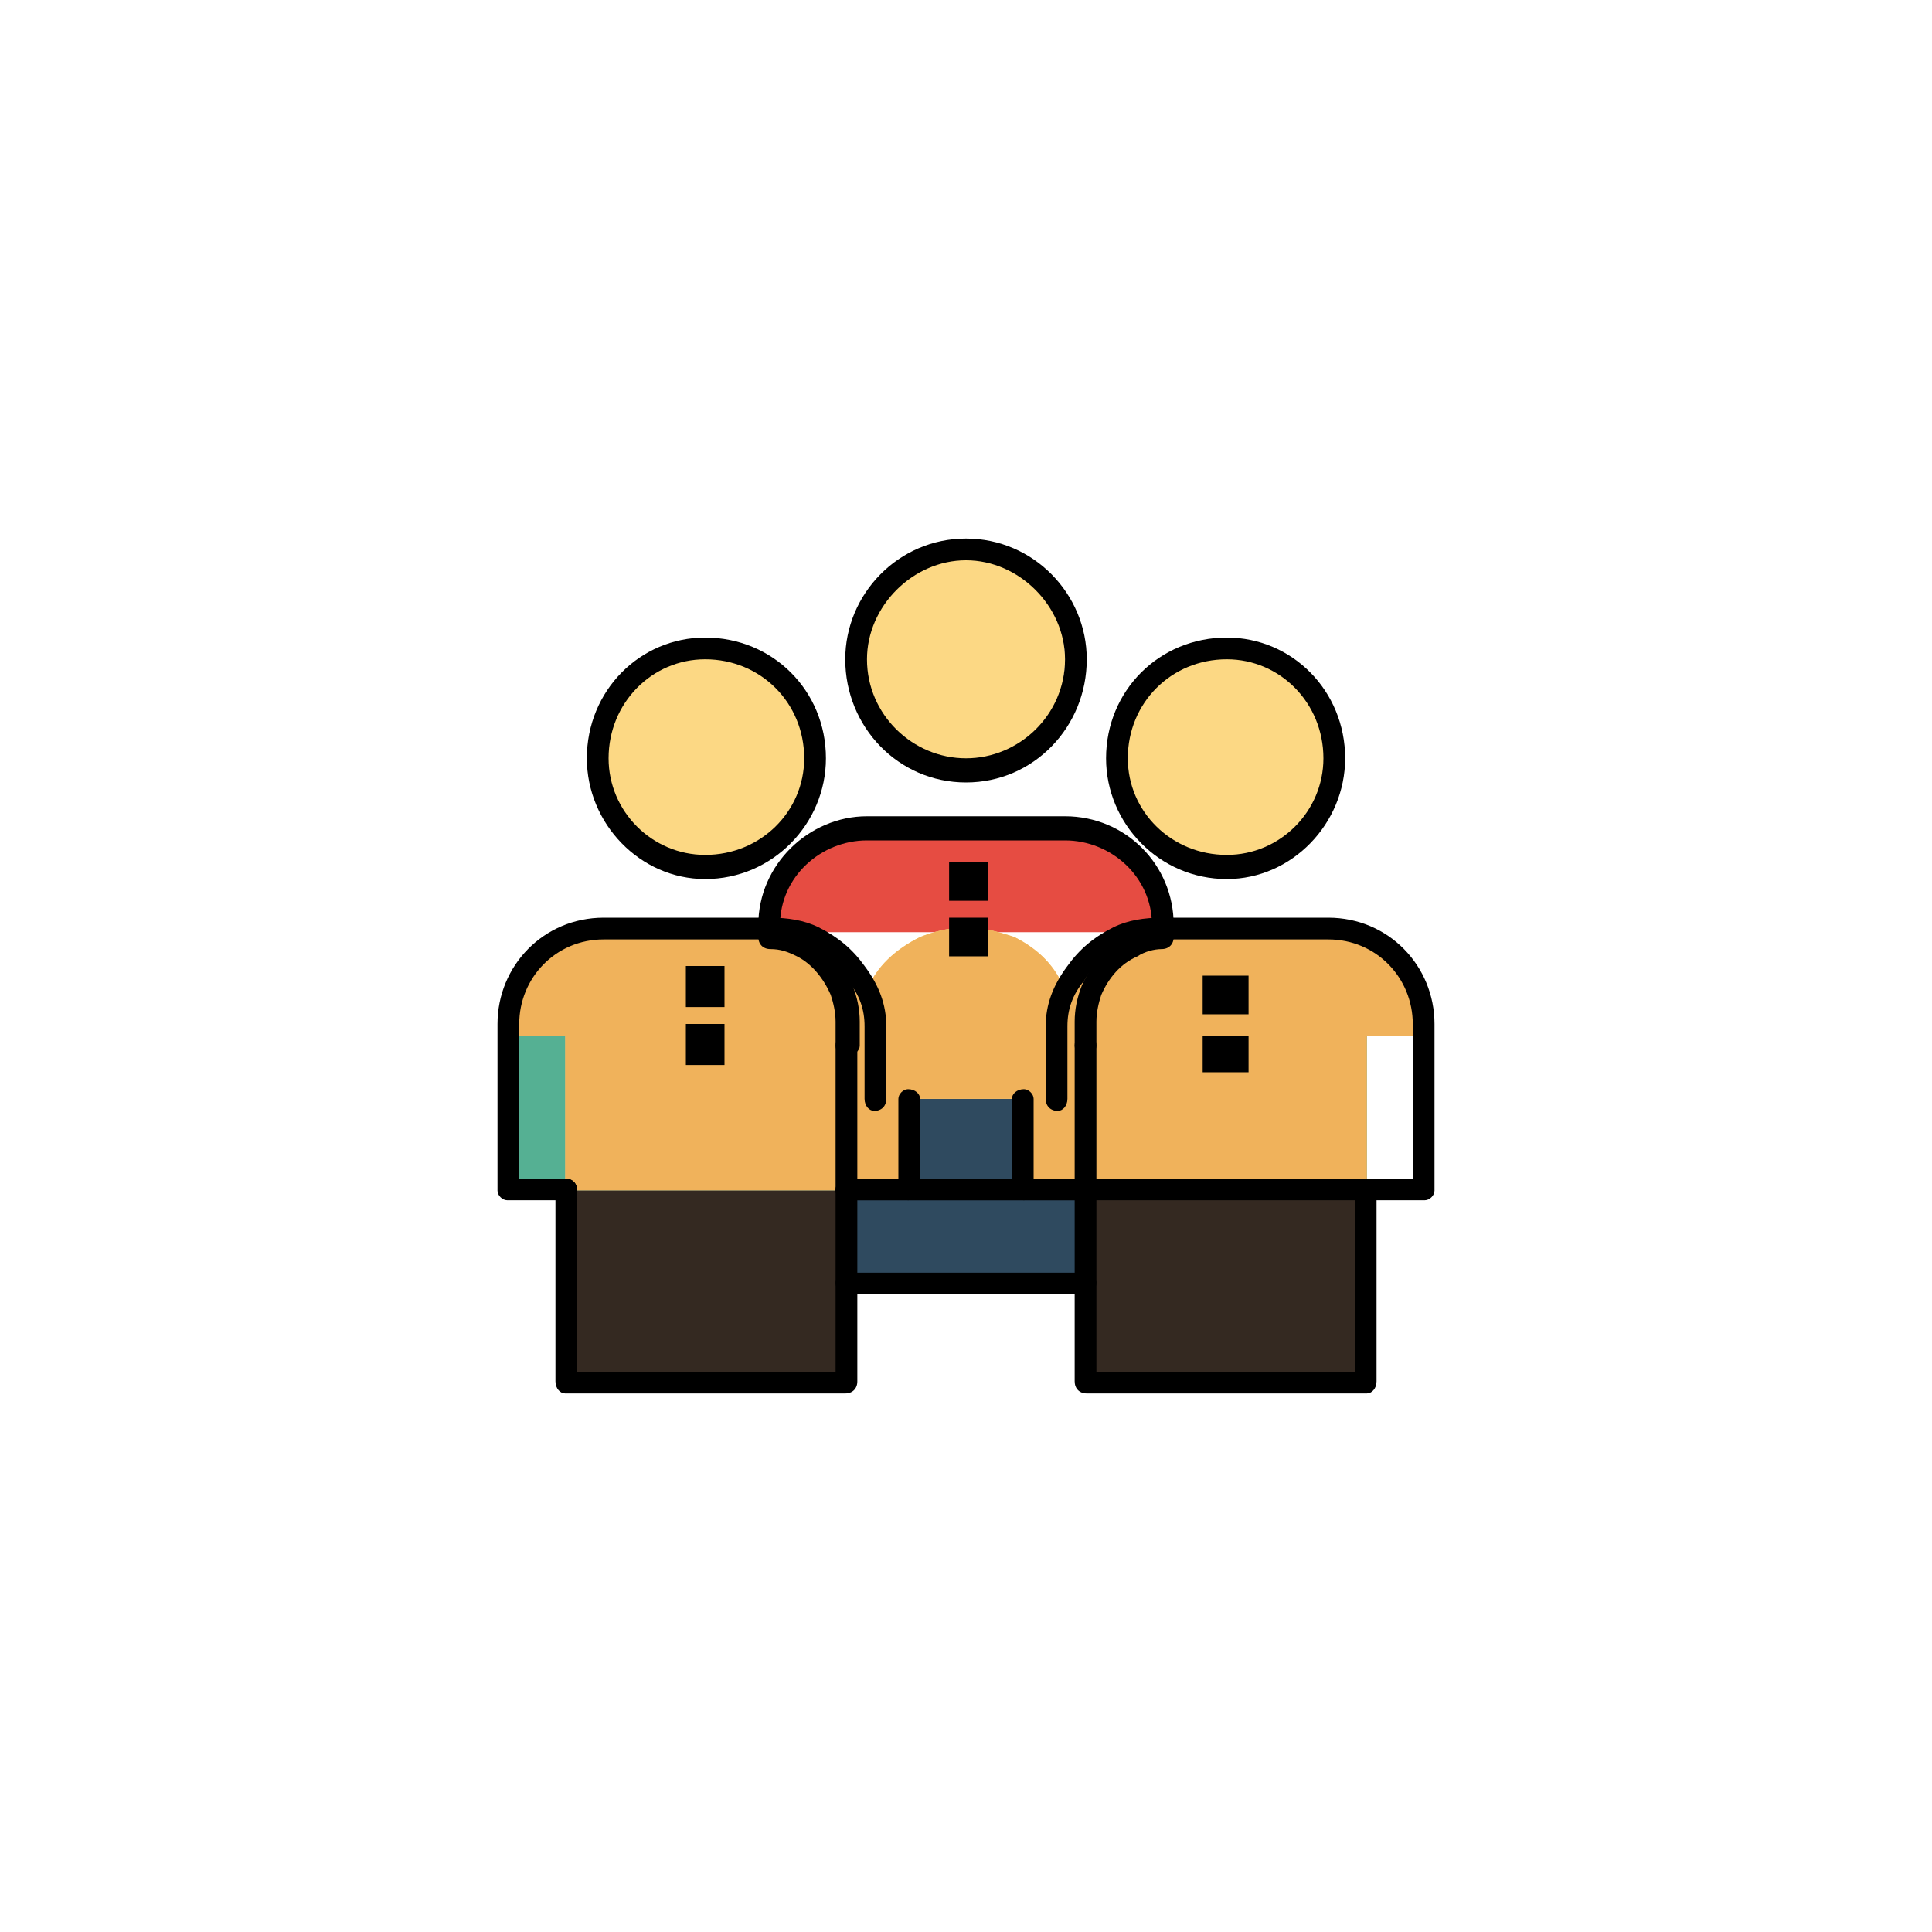 <svg xmlns="http://www.w3.org/2000/svg" width="800pt" height="800pt" viewBox="0 0 800 800" version="1.1">
  <defs/>
  <path fill-rule="evenodd" fill="#ffffff" d="M0,0 L800,0 L800,800 L0,800 L0,0 Z"/>
  <path fill-rule="evenodd" fill="#2f4a5f" d="M350,493 L450,493 L450,531 L350,531 Z"/>
  <path fill-rule="evenodd" fill="#2f4a5f" d="M376,455 L424,455 L424,493 L376,493 Z"/>
  <path fill-rule="evenodd" fill="#e64c42" d="M359,343 C337,343 319,361 319,383 L319,386 L481,386 L481,383 C481,361 463,343 441,343 Z"/>
  <path fill-rule="evenodd" fill="#fcd884" d="M508,269 C532,269 553,289 553,314 C553,339 532,359 508,359 C483,359 463,339 463,314 C463,289 483,269 508,269"/>
  <path fill-rule="evenodd" fill="#fcd884" d="M441,273 C441,298 421,319 396,319 C372,319 352,298 352,273 C352,248 372,228 396,228 C421,228 441,248 441,273 Z"/>
  <path fill-rule="evenodd" fill="#fcd884" d="M292,269 C317,269 337,289 337,314 C337,339 317,359 292,359 C268,359 247,339 247,314 C247,289 268,269 292,269"/>
  <path fill-rule="evenodd" fill="#55b093" d="M350,493 L350,572 L234,572 L234,429 L210,429 L210,493 Z"/>
  <path fill-rule="evenodd" fill="#55b093" d="M376,455 L376,493 L350,493 L350,433 L350,493 L234,493 L234,429 L210,429 L210,424 C210,402 228,384 250,384 L319,384 C326,384 332,386 338,388 C348,393 355,400 359,410 C360,414 361,418 361,423 L361,455 Z"/>
  <path fill-rule="evenodd" fill="#fcd884" d="M361,455 L361,423 C361,418 360,414 359,410 C363,400 371,393 381,388 C386,386 393,384 400,384 C407,384 414,386 420,388 C430,393 437,400 441,410 C440,414 439,418 439,423 L439,455 Z"/>
  <path fill-rule="evenodd" fill="#55b093" d="M450,493 L450,433 L450,493 L424,493 L424,455 L439,455 L439,423 C439,418 440,414 441,410 C445,400 452,393 462,388 C468,386 474,384 481,384 L550,384 C572,384 590,402 590,424 L590,429 L566,429 L566,493 Z"/>
  <path fill-rule="evenodd" fill="#f0b25b" d="M566,493 L566,572 L450,572 L450,493 L424,493 L424,455 L376,455 L376,493 L350,493 L350,433 L350,493 L234,493 L234,429 L210,429 L210,424 C210,402 228,384 250,384 L319,384 C326,384 332,386 338,388 C348,393 355,400 359,410 C363,400 371,393 381,388 C386,386 393,384 400,384 C407,384 414,386 420,388 C430,393 437,400 441,410 C445,400 452,393 462,388 C468,386 474,384 481,384 L550,384 C572,384 590,402 590,424 L590,429 L566,429 Z"/>
  <path fill-rule="evenodd" fill="#342921" d="M450,493 L566,493 L566,572 L450,572 Z"/>
  <path fill-rule="evenodd" fill="#342921" d="M234,493 L350,493 L350,572 L234,572 Z"/>
  <path fill-rule="evenodd" fill="#000000" d="M498,404 L517,404 L517,420 L498,420 Z"/>
  <path fill-rule="evenodd" fill="#000000" d="M498,429 L517,429 L517,444 L498,444 Z"/>
  <path fill-rule="evenodd" fill="#000000" d="M393,380 L409,380 L409,396 L393,396 Z"/>
  <path fill-rule="evenodd" fill="#000000" d="M393,357 L409,357 L409,373 L393,373 Z"/>
  <path fill-rule="evenodd" fill="#000000" d="M284,424 L300,424 L300,441 L284,441 Z"/>
  <path fill-rule="evenodd" fill="#000000" d="M284,400 L300,400 L300,417 L284,417 Z"/>
  <path fill-rule="evenodd" fill="#000000" d="M450,497 L350,497 C348,497 346,495 346,493 C346,490 348,488 350,488 L450,488 C452,488 454,490 454,493 C454,495 452,497 450,497"/>
  <path fill-rule="evenodd" fill="#000000" d="M350,577 L234,577 C232,577 230,575 230,572 L230,493 C230,490 232,488 234,488 C237,488 239,490 239,493 L239,568 L346,568 L346,493 C346,490 348,488 350,488 C353,488 355,490 355,493 L355,572 C355,575 353,577 350,577 Z"/>
  <path fill-rule="evenodd" fill="#000000" d="M234,497 L210,497 C208,497 206,495 206,493 L206,424 C206,400 225,380 250,380 L319,380 C326,380 333,381 339,384 C347,388 353,393 358,400 C364,408 367,416 367,425 L367,455 C367,458 365,460 362,460 C360,460 358,458 358,455 L358,425 C358,418 356,412 351,406 C348,400 342,396 336,393 C331,390 325,389 319,389 L250,389 C230,389 215,405 215,424 L215,488 L234,488 C237,488 239,490 239,493 C239,495 237,497 234,497 Z"/>
  <path fill-rule="evenodd" fill="#000000" d="M376,497 L350,497 C348,497 346,495 346,493 L346,433 C346,430 348,428 350,428 C353,428 355,430 355,433 L355,488 L372,488 L372,455 C372,453 374,451 376,451 C379,451 381,453 381,455 L381,493 C381,495 379,497 376,497"/>
  <path fill-rule="evenodd" fill="#000000" d="M350,438 C348,438 346,435 346,433 L346,423 C346,419 345,415 344,412 C341,405 336,399 330,396 C326,394 323,393 319,393 C316,393 314,391 314,388 C314,386 316,384 319,384 L319,384 C324,384 330,385 334,387 C342,392 349,399 353,408 C355,413 356,418 356,423 L356,433 C356,435 354,437 351,437 Z"/>
  <path fill-rule="evenodd" fill="#000000" d="M424,497 L376,497 C374,497 372,495 372,493 C372,490 374,488 376,488 L424,488 C426,488 428,490 428,493 C428,495 426,497 424,497"/>
  <path fill-rule="evenodd" fill="#000000" d="M566,497 L450,497 C447,497 445,495 445,493 C445,490 447,488 450,488 L566,488 C568,488 570,490 570,493 C570,495 568,497 566,497"/>
  <path fill-rule="evenodd" fill="#000000" d="M590,497 L566,497 C563,497 561,495 561,493 C561,490 563,488 566,488 L585,488 L585,424 C585,405 570,389 550,389 L481,389 C475,389 469,390 464,393 C458,396 452,400 449,406 C444,412 442,418 442,425 L442,455 C442,458 440,460 438,460 C435,460 433,458 433,455 L433,425 C433,416 436,408 442,400 C447,393 453,388 461,384 C467,381 474,380 481,380 L550,380 C575,380 594,400 594,424 L594,493 C594,495 592,497 590,497 Z"/>
  <path fill-rule="evenodd" fill="#000000" d="M450,497 L424,497 C421,497 419,495 419,493 L419,455 C419,453 421,451 424,451 C426,451 428,453 428,455 L428,488 L445,488 L445,433 C445,430 447,428 450,428 C452,428 454,430 454,433 L454,493 C454,495 452,497 450,497"/>
  <path fill-rule="evenodd" fill="#000000" d="M450,438 C447,438 445,435 445,433 L445,423 C445,418 446,413 448,408 C452,399 458,392 467,387 C471,385 476,384 481,384 L481,384 C484,384 486,386 486,388 C486,391 484,393 481,393 C478,393 474,394 471,396 C464,399 459,405 456,412 C455,415 454,419 454,423 L454,433 C454,435 452,437 450,437 Z"/>
  <path fill-rule="evenodd" fill="#000000" d="M450,536 L350,536 C348,536 346,534 346,531 C346,529 348,527 350,527 L450,527 C452,527 454,529 454,531 C454,534 452,536 450,536"/>
  <path fill-rule="evenodd" fill="#000000" d="M566,577 L450,577 C447,577 445,575 445,572 L445,493 C445,490 447,488 450,488 C452,488 454,490 454,493 L454,568 L561,568 L561,493 C561,490 563,488 566,488 C568,488 570,490 570,493 L570,572 C570,575 568,577 566,577 Z"/>
  <path fill-rule="evenodd" fill="#000000" d="M481,391 C479,391 477,389 477,386 L477,383 C477,363 460,348 441,348 L359,348 C340,348 323,363 323,383 L323,386 C323,389 321,391 319,391 C316,391 314,389 314,386 L314,383 C314,358 335,338 359,338 L441,338 C466,338 486,358 486,383 L486,386 C486,389 484,391 481,391 Z"/>
  <path fill-rule="evenodd" fill="#000000" d="M292,364 C265,364 243,341 243,314 C243,286 265,264 292,264 C320,264 342,286 342,314 C342,341 320,364 292,364 M292,273 C270,273 252,291 252,314 C252,336 270,354 292,354 C315,354 333,336 333,314 C333,291 315,273 292,273"/>
  <path fill-rule="evenodd" fill="#000000" d="M400,324 C372,324 350,301 350,273 C350,246 372,223 400,223 C428,223 450,246 450,273 C450,301 428,324 400,324 M400,232 C378,232 359,251 359,273 C359,296 378,314 400,314 C422,314 441,296 441,273 C441,251 422,232 400,232"/>
  <path fill-rule="evenodd" fill="#000000" d="M508,364 C480,364 458,341 458,314 C458,286 480,264 508,264 C535,264 557,286 557,314 C557,341 535,364 508,364 M508,273 C485,273 467,291 467,314 C467,336 485,354 508,354 C530,354 548,336 548,314 C548,291 530,273 508,273"/>
</svg>
